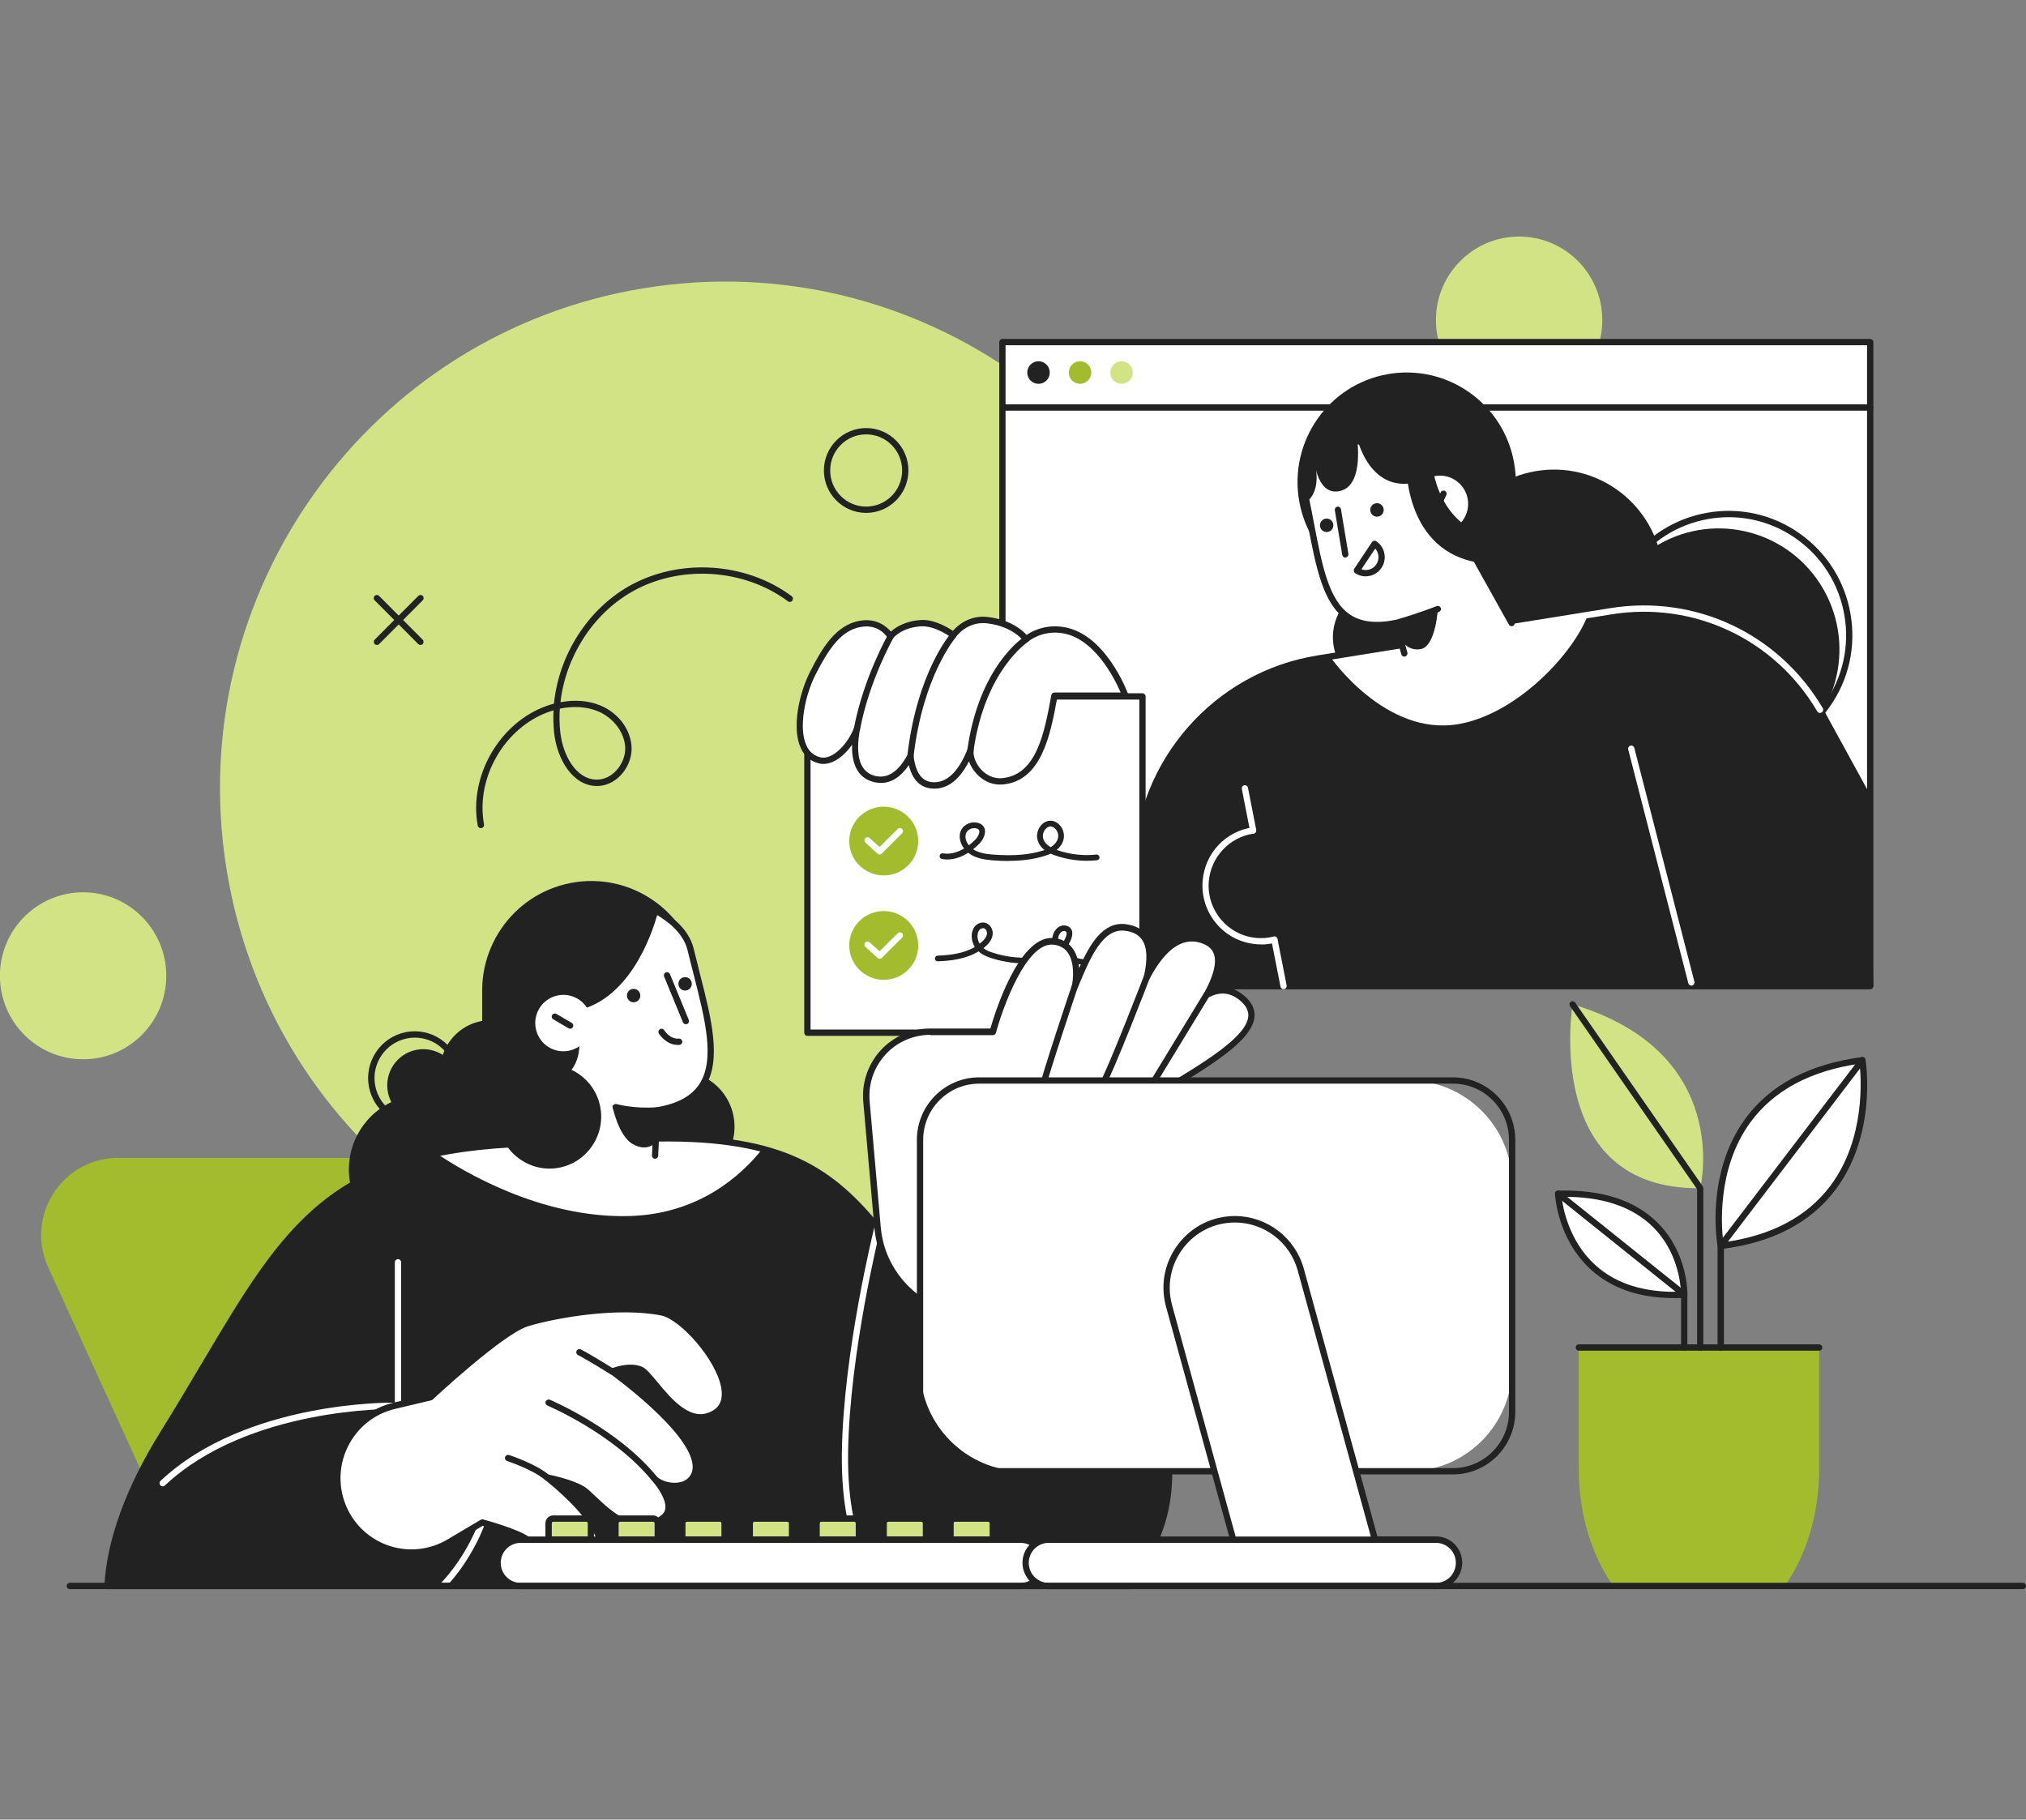 <svg width="334" height="300" viewBox="0 0 334 300" fill="none" xmlns="http://www.w3.org/2000/svg">
<rect x="0" y="0" width="334" height="300" fill="#808080" stroke="none"/>
<g clip-path="url(#clip0_2231_49866)">
<path d="M132.831 212.426C178.198 205.034 209.005 162.125 201.641 116.585C194.277 71.046 151.53 40.122 106.163 47.514C60.797 54.906 29.989 97.815 37.353 143.354C44.717 188.893 87.464 219.818 132.831 212.426Z" fill="#D2E385"/>
<path d="M85.356 190.903H19.495C10.242 190.903 4.089 200.514 7.956 208.96L31.886 261.355H125.693L96.907 198.332C94.844 193.805 90.323 190.903 85.368 190.903H85.356Z" fill="#A2BC2D"/>
<path d="M89.075 178.49C89.335 177.386 89.372 176.208 89.137 175.017C88.272 170.466 83.886 167.477 79.352 168.345C76.276 168.941 73.929 171.148 72.99 173.926C71.754 173.132 70.223 172.785 68.666 173.083C65.441 173.703 63.329 176.828 63.947 180.052C64.058 180.647 64.255 181.193 64.515 181.702C59.586 184.045 56.657 189.514 57.732 195.132C59.005 201.804 65.429 206.182 72.076 204.904C75.313 204.284 78.006 202.437 79.772 199.932C80.897 200.031 82.046 199.994 83.207 199.77C89.854 198.493 94.215 192.044 92.942 185.372C92.411 182.607 91.003 180.226 89.051 178.49H89.075Z" fill="#222222"/>
<path d="M120.925 184.033C119.974 179.073 115.205 175.811 110.251 176.766C105.309 177.721 102.06 182.508 103.011 187.481C103.962 192.441 108.731 195.703 113.685 194.748C118.627 193.793 121.876 189.006 120.925 184.033Z" fill="#222222"/>
<path d="M68.369 185.459C64.762 185.459 61.525 182.88 60.821 179.197C60.03 175.017 62.761 170.974 66.924 170.168C71.087 169.362 75.115 172.115 75.918 176.295C76.709 180.474 73.978 184.517 69.815 185.323C69.333 185.422 68.839 185.459 68.369 185.459ZM68.382 171.074C67.974 171.074 67.554 171.111 67.134 171.198C63.539 171.892 61.167 175.389 61.859 179.011C62.55 182.619 66.034 185 69.642 184.306C73.237 183.611 75.609 180.114 74.917 176.493C74.312 173.306 71.52 171.074 68.394 171.074H68.382Z" fill="#222222"/>
<path d="M186.6 261.479C189.54 255.911 192.765 251.161 192.715 242.567C192.616 225.106 183.721 214.863 176.333 196.583L144.669 202.375C136.095 191.895 127.225 187.121 106.581 187.729L87.506 188.51C49.812 189.663 45.871 205.773 26.821 236.429C20.916 245.928 18.087 254.423 17.716 261.467H186.6V261.479Z" fill="#222222"/>
<path d="M72.953 262C72.829 262 72.694 261.95 72.595 261.851C72.385 261.653 72.385 261.318 72.582 261.119C77.03 256.481 78.982 250.901 78.994 250.839C79.093 250.566 79.389 250.417 79.649 250.516C79.921 250.616 80.069 250.901 79.97 251.174C79.884 251.409 77.932 257.027 73.324 261.839C73.225 261.95 73.089 262 72.953 262Z" fill="white"/>
<path d="M106.581 187.741L87.506 188.522C81.563 188.708 76.461 189.254 72.001 190.184C76.041 192.925 89.136 200.924 103.813 200.49C115.179 200.155 122.147 193.867 125.693 189.415C120.615 188.064 114.463 187.518 106.593 187.753L106.581 187.741Z" fill="white"/>
<path d="M264.148 52.765C264.148 45.163 258.008 39 250.435 39C242.862 39 236.722 45.163 236.722 52.765C236.722 60.367 242.862 66.531 250.435 66.531C258.008 66.531 264.148 60.367 264.148 52.765Z" fill="#D2E385"/>
<path d="M27.414 160.88C27.414 153.278 21.274 147.114 13.701 147.114C6.127 147.114 -0.013 153.278 -0.013 160.88C-0.013 168.482 6.127 174.645 13.701 174.645C21.274 174.645 27.414 168.482 27.414 160.88Z" fill="#D2E385"/>
<path d="M186.6 262H17.716C17.581 262 17.432 261.938 17.346 261.839C17.247 261.74 17.198 261.591 17.21 261.454C17.593 253.952 20.768 245.209 26.389 236.168C28.897 232.138 31.096 228.417 33.233 224.821C46.934 201.73 54.495 189.006 87.506 188.001L106.581 187.22C128.09 186.588 136.701 191.858 144.904 201.817L176.272 196.075C176.519 196.025 176.754 196.162 176.84 196.397C179.101 202.003 181.486 206.789 183.771 211.403C188.824 221.572 193.185 230.364 193.259 242.567C193.296 250.256 190.801 254.857 188.157 259.731C187.799 260.388 187.441 261.045 187.082 261.727C186.996 261.901 186.81 262 186.625 262H186.6ZM18.26 260.958H186.292C186.6 260.375 186.909 259.805 187.218 259.234C189.8 254.485 192.234 249.996 192.197 242.567C192.135 230.6 187.823 221.919 182.82 211.862C180.571 207.335 178.249 202.647 176.013 197.166L144.769 202.883C144.583 202.92 144.398 202.846 144.274 202.697C136.219 192.838 127.831 187.617 106.594 188.25L87.519 189.031C55.076 190.023 48.059 201.829 34.098 225.342C31.961 228.938 29.75 232.659 27.242 236.701C21.855 245.37 18.754 253.741 18.248 260.946L18.26 260.958Z" fill="#222222"/>
<path d="M79.81 166.709C81.675 176.506 91.101 182.929 100.861 181.057C110.621 179.184 117.021 169.722 115.155 159.925C113.29 150.128 103.863 143.704 94.103 145.577C84.344 147.449 77.944 156.911 79.81 166.709Z" fill="#222222"/>
<path d="M308.55 56.399H165.499V162.566H308.55V56.399Z" fill="white"/>
<path d="M308.316 163.087H165.252C164.968 163.087 164.733 162.852 164.733 162.566V56.399C164.733 56.114 164.968 55.878 165.252 55.878H308.316C308.6 55.878 308.835 56.114 308.835 56.399V162.566C308.835 162.852 308.6 163.087 308.316 163.087ZM165.771 162.046H307.797V56.92H165.771V162.058V162.046Z" fill="#222222"/>
<path d="M308.316 67.709H165.252C164.968 67.709 164.733 67.473 164.733 67.188C164.733 66.903 164.968 66.667 165.252 66.667H308.316C308.6 66.667 308.835 66.903 308.835 67.188C308.835 67.473 308.6 67.709 308.316 67.709Z" fill="#222222"/>
<path d="M173.06 61.422C173.06 62.451 172.232 63.282 171.207 63.282C170.181 63.282 169.354 62.451 169.354 61.422C169.354 60.392 170.181 59.561 171.207 59.561C172.232 59.561 173.06 60.392 173.06 61.422Z" fill="#222222"/>
<path d="M186.748 61.422C186.748 62.451 185.921 63.282 184.895 63.282C183.87 63.282 183.042 62.451 183.042 61.422C183.042 60.392 183.87 59.561 184.895 59.561C185.921 59.561 186.748 60.392 186.748 61.422Z" fill="#D2E385"/>
<path d="M179.905 61.422C179.905 62.451 179.077 63.282 178.051 63.282C177.026 63.282 176.198 62.451 176.198 61.422C176.198 60.392 177.026 59.561 178.051 59.561C179.077 59.561 179.905 60.392 179.905 61.422Z" fill="#A2BC2D"/>
<path d="M273.909 92.375C275.614 102.197 269.066 111.56 259.281 113.271C249.497 114.983 240.169 108.41 238.464 98.588C236.759 88.766 243.307 79.403 253.092 77.692C262.877 75.981 272.204 82.553 273.909 92.375Z" fill="#222222"/>
<path d="M236.92 103.561C237.748 108.286 234.598 112.788 229.891 113.619C225.184 114.449 220.699 111.287 219.871 106.562C219.044 101.837 222.194 97.336 226.901 96.505C231.608 95.674 236.093 98.836 236.92 103.561Z" fill="#222222"/>
<path d="M293.219 124.442C302.761 118.965 306.074 106.76 300.618 97.182C295.162 87.603 283.003 84.278 273.461 89.755C263.918 95.232 260.606 107.436 266.062 117.015C271.518 126.594 283.677 129.919 293.219 124.442Z" fill="#222222"/>
<path d="M284.917 125.226C280.754 125.226 276.701 123.949 273.217 121.493C268.758 118.343 265.78 113.643 264.841 108.249C263.902 102.854 265.113 97.422 268.251 92.946C271.389 88.469 276.071 85.48 281.445 84.538C286.82 83.595 292.231 84.81 296.691 87.96C301.151 91.11 304.128 95.81 305.067 101.205C306.006 106.599 304.795 112.031 301.657 116.508C298.519 120.985 293.837 123.974 288.463 124.916C287.277 125.127 286.091 125.226 284.905 125.226H284.917ZM285.004 85.269C283.879 85.269 282.755 85.368 281.631 85.567C276.528 86.46 272.081 89.3 269.103 93.553C266.126 97.807 264.977 102.966 265.867 108.088C266.756 113.209 269.585 117.674 273.81 120.663C278.048 123.651 283.187 124.805 288.29 123.912C293.392 123.019 297.84 120.179 300.817 115.925C303.794 111.672 304.943 106.513 304.054 101.391C303.164 96.269 300.335 91.805 296.11 88.816C292.811 86.485 288.957 85.269 285.004 85.269Z" fill="#222222"/>
<path d="M265.557 100.783L217.252 108.559C200.487 111.262 187.972 125.487 187.367 142.514L186.848 162.554H308.316L307.735 131.03L300.569 117.947C293.688 105.372 279.678 98.501 265.557 100.771V100.783Z" fill="#222222"/>
<path d="M261.765 101.403L219.266 108.249C219.266 108.249 228.371 121.518 240.515 119.373C250.152 117.661 259.38 107.74 261.765 101.403Z" fill="white"/>
<path d="M308.316 163.087H186.848C186.712 163.087 186.576 163.025 186.477 162.926C186.379 162.827 186.329 162.69 186.329 162.554L186.86 142.514C187.466 125.276 200.215 110.791 217.178 108.063L249.756 102.817C250.028 102.767 250.3 102.966 250.349 103.251C250.399 103.536 250.201 103.797 249.917 103.846L217.339 109.092C200.87 111.746 188.479 125.821 187.886 142.551L187.379 162.058H307.785L307.216 131.191L300.113 118.219C299.94 117.909 299.767 117.612 299.594 117.302C299.446 117.054 299.532 116.731 299.779 116.595C300.026 116.446 300.347 116.533 300.483 116.781C300.669 117.091 300.842 117.401 301.015 117.723L308.18 130.807C308.217 130.881 308.242 130.968 308.242 131.042L308.823 162.566C308.823 162.703 308.773 162.839 308.674 162.939C308.575 163.038 308.44 163.1 308.304 163.1L308.316 163.087Z" fill="#222222"/>
<path d="M300.039 117.55C299.866 117.55 299.693 117.463 299.594 117.289C292.577 105.384 279.259 99.097 265.644 101.292L249.917 103.822C249.633 103.871 249.373 103.673 249.324 103.388C249.275 103.102 249.472 102.842 249.756 102.792L265.483 100.262C279.53 98.005 293.256 104.479 300.496 116.756C300.644 117.004 300.558 117.327 300.31 117.463C300.224 117.513 300.137 117.537 300.051 117.537L300.039 117.55Z" fill="white"/>
<path d="M278.838 162.492C278.603 162.492 278.393 162.331 278.332 162.108L268.423 123.564C268.349 123.292 268.522 123.006 268.794 122.932C269.066 122.858 269.35 123.031 269.424 123.304L279.332 161.847C279.406 162.12 279.234 162.405 278.962 162.48C278.912 162.48 278.875 162.492 278.838 162.492Z" fill="white"/>
<path d="M207.912 155.696C207.652 155.696 207.393 155.696 207.133 155.671C201.821 155.25 197.843 150.574 198.263 145.242C198.621 140.691 202.019 137.057 206.503 136.412C206.775 136.375 207.047 136.573 207.084 136.859C207.121 137.144 206.923 137.404 206.639 137.441C202.686 138.012 199.597 141.323 199.276 145.329C198.905 150.091 202.451 154.27 207.195 154.642C208.122 154.716 209.061 154.642 209.95 154.419C210.222 154.357 210.506 154.518 210.58 154.803C210.654 155.076 210.481 155.361 210.197 155.436C209.444 155.622 208.665 155.721 207.875 155.721L207.912 155.696Z" fill="white"/>
<path d="M211.605 163.087C211.358 163.087 211.148 162.914 211.099 162.666L209.591 155.014C209.542 154.729 209.715 154.456 209.999 154.406C210.283 154.344 210.555 154.53 210.604 154.816L212.112 162.467C212.161 162.752 211.988 163.025 211.704 163.075C211.667 163.075 211.642 163.075 211.605 163.075V163.087Z" fill="white"/>
<path d="M206.59 137.441C206.343 137.441 206.133 137.268 206.083 137.02L204.724 130.075C204.675 129.79 204.848 129.517 205.132 129.467C205.416 129.418 205.688 129.591 205.737 129.877L207.096 136.821C207.146 137.107 206.973 137.379 206.689 137.429C206.651 137.429 206.627 137.429 206.59 137.429V137.441Z" fill="white"/>
<path d="M249.62 76.365C251.325 86.187 244.777 95.55 234.992 97.261C225.208 98.973 215.88 92.4 214.175 82.578C212.47 72.756 219.018 63.393 228.803 61.682C238.587 59.971 247.915 66.543 249.62 76.365Z" fill="#222222"/>
<path d="M250.436 104.925L239.675 85.641L235.808 79.341C227 68.056 215.572 74.579 215.374 75.323C214.991 76.774 214.645 79.18 215.275 82.219C217.907 94.756 218.216 105.062 230.125 102.73L232.151 110.035L250.436 104.913V104.925Z" fill="white"/>
<path d="M231.509 108.261C231.287 108.261 231.077 108.112 231.015 107.877L229.755 103.325C226.481 103.884 223.923 103.512 221.947 102.172C218.117 99.568 216.968 93.603 215.634 86.683C215.362 85.269 215.078 83.806 214.769 82.318C214.114 79.193 214.46 76.712 214.868 75.187C215.053 74.48 217.549 73.153 220.353 72.57C223.837 71.851 230.533 71.739 236.204 79.007L240.108 85.356L249.658 102.47C249.793 102.718 249.707 103.04 249.46 103.177C249.213 103.313 248.892 103.226 248.756 102.978L239.218 85.889L235.364 79.602C232.114 75.447 228.136 73.302 223.577 73.277C223.565 73.277 223.54 73.277 223.528 73.277C219.365 73.277 216.264 75.113 215.856 75.522C215.485 76.948 215.189 79.23 215.794 82.094C216.115 83.595 216.387 85.058 216.659 86.484C217.944 93.169 219.056 98.948 222.527 101.304C224.356 102.544 226.802 102.842 230.026 102.209C230.298 102.16 230.558 102.321 230.619 102.581L232.016 107.592C232.09 107.864 231.929 108.15 231.657 108.236C231.608 108.249 231.558 108.261 231.521 108.261H231.509Z" fill="#222222"/>
<path d="M230.582 104.913C230.582 104.913 231.756 107.505 234.251 107.009C236.747 106.513 237.056 100.188 237.056 100.188L230.125 102.854L230.582 104.9V104.913Z" fill="#222222"/>
<path d="M241.961 82.268C242.405 84.798 240.713 87.204 238.193 87.65C235.672 88.097 233.275 86.398 232.831 83.868C232.386 81.338 234.079 78.932 236.599 78.486C239.119 78.039 241.516 79.738 241.961 82.268Z" fill="white"/>
<path d="M236.71 84.562C236.636 84.562 236.562 84.55 236.488 84.513C236.229 84.389 236.117 84.079 236.241 83.818L237.501 81.177C237.625 80.916 237.933 80.805 238.193 80.929C238.452 81.053 238.564 81.363 238.44 81.623L237.18 84.265C237.093 84.451 236.908 84.562 236.71 84.562Z" fill="#222222"/>
<path d="M217.647 86.906C217.808 87.501 218.425 87.849 219.006 87.675C219.599 87.514 219.945 86.894 219.772 86.311C219.611 85.716 218.994 85.368 218.413 85.542C217.82 85.703 217.474 86.323 217.647 86.906Z" fill="#222222"/>
<path d="M221.786 91.929C221.539 91.929 221.317 91.743 221.28 91.495L220.056 84.128C220.007 83.843 220.205 83.583 220.476 83.533C220.761 83.484 221.02 83.682 221.069 83.955L222.293 91.321C222.342 91.606 222.144 91.867 221.873 91.916C221.848 91.916 221.811 91.916 221.786 91.916V91.929Z" fill="#222222"/>
<path d="M230.125 103.251C229.902 103.251 229.692 103.102 229.63 102.867C229.556 102.594 229.717 102.309 229.989 102.222C233.732 101.168 236.821 99.94 236.845 99.928C237.105 99.828 237.414 99.952 237.512 100.213C237.624 100.486 237.488 100.783 237.228 100.882C237.204 100.895 234.066 102.147 230.26 103.202C230.211 103.214 230.162 103.226 230.125 103.226V103.251Z" fill="#222222"/>
<path d="M225.146 95.029C224.528 95.029 223.935 94.843 223.404 94.496C223.169 94.335 223.108 94.012 223.256 93.776L226.172 89.386C226.246 89.275 226.369 89.188 226.505 89.163C226.641 89.138 226.777 89.163 226.888 89.238C228.334 90.205 228.717 92.164 227.753 93.615C227.283 94.322 226.579 94.793 225.752 94.955C225.542 94.992 225.331 95.017 225.134 95.017L225.146 95.029ZM224.454 93.863C224.813 93.987 225.196 94.025 225.566 93.938C226.122 93.826 226.592 93.504 226.901 93.032C227.444 92.214 227.345 91.147 226.715 90.441L224.442 93.851L224.454 93.863Z" fill="#222222"/>
<path d="M228.099 83.905C228.197 84.513 227.777 85.083 227.172 85.17C226.567 85.269 225.998 84.848 225.912 84.24C225.813 83.632 226.233 83.062 226.838 82.975C227.444 82.876 228.012 83.297 228.099 83.905Z" fill="#222222"/>
<path d="M214.916 83.074C214.916 83.074 218.091 81.722 216.708 76.204C216.708 76.204 217.276 82.032 221.118 80.892C224.96 79.751 223.688 72.062 223.688 72.062C223.688 72.062 225.949 82.901 235.412 78.87C235.746 78.721 230.693 66.531 230.693 66.531L217.078 71.752C217.078 71.752 212.038 77.667 214.904 83.074H214.916Z" fill="#222222"/>
<path d="M244.777 88.246C244.777 88.246 237.402 86.609 236.055 76.353L231.892 77.432C231.892 77.432 231.892 92.102 245.383 92.933L244.765 88.246H244.777Z" fill="#222222"/>
<path d="M188.342 114.822H133.105V170.268H188.342V114.822Z" fill="white"/>
<path d="M151.379 138.668C151.379 141.795 148.829 144.335 145.69 144.335C142.55 144.335 140 141.795 140 138.668C140 135.54 142.55 133 145.69 133C148.829 133 151.379 135.54 151.379 138.668Z" fill="#A2BC2D"/>
<path d="M145.02 140.881C144.896 140.881 144.771 140.835 144.669 140.745L142.674 138.927C142.459 138.736 142.448 138.408 142.64 138.205C142.833 137.99 143.162 137.979 143.366 138.171L144.998 139.65L147.99 136.669C148.194 136.466 148.523 136.466 148.715 136.669C148.919 136.873 148.919 137.2 148.715 137.392L145.372 140.723C145.27 140.824 145.134 140.869 145.009 140.869L145.02 140.881Z" fill="white"/>
<path d="M151.379 155.874C151.379 159.001 148.829 161.542 145.69 161.542C142.55 161.542 140 159.001 140 155.874C140 152.747 142.55 150.206 145.69 150.206C148.829 150.206 151.379 152.747 151.379 155.874Z" fill="#A2BC2D"/>
<path d="M145.02 158.076C144.896 158.076 144.771 158.031 144.669 157.94L142.674 156.122C142.459 155.931 142.448 155.603 142.64 155.4C142.833 155.185 143.162 155.174 143.366 155.366L144.998 156.845L147.99 153.864C148.194 153.661 148.523 153.661 148.715 153.864C148.919 154.068 148.919 154.395 148.715 154.598L145.372 157.929C145.27 158.031 145.134 158.076 145.009 158.076H145.02Z" fill="white"/>
<path d="M166.317 141.953C165.353 141.953 164.435 141.908 163.608 141.84C162.293 141.739 160.752 141.502 159.619 140.598C158.44 141.344 156.933 141.919 155.289 141.626C155.028 141.581 154.858 141.332 154.904 141.073C154.949 140.813 155.198 140.644 155.459 140.689C156.547 140.881 157.749 140.598 158.939 139.898C158.848 139.785 158.769 139.661 158.689 139.537C158.27 138.837 158.123 138.047 158.27 137.369C158.406 136.76 158.791 136.24 159.347 135.924C159.936 135.585 160.65 135.495 161.285 135.687C161.602 135.777 161.84 135.924 162.021 136.116C162.781 136.929 162.271 138.284 161.421 139.131C161.149 139.402 160.82 139.706 160.423 140.011C161.33 140.621 162.543 140.802 163.665 140.892C167.156 141.152 169.74 140.937 172.052 140.192C172.097 140.181 172.142 140.158 172.199 140.147C171.508 139.605 171.1 138.939 170.986 138.171C170.884 137.46 171.111 136.692 171.587 136.116C171.995 135.619 172.528 135.337 173.083 135.315C173.638 135.281 174.194 135.518 174.636 135.969C175.157 136.5 175.44 137.245 175.395 137.968C175.338 138.803 174.919 139.537 174.194 140.124C176.291 140.869 178.557 141.129 180.733 140.892C180.983 140.858 181.232 141.05 181.255 141.31C181.289 141.569 181.096 141.806 180.835 141.829C178.501 142.089 176.075 141.795 173.831 140.994C173.604 140.915 173.4 140.824 173.208 140.734C172.947 140.858 172.652 140.982 172.346 141.073C170.284 141.739 168.198 141.931 166.306 141.931L166.317 141.953ZM173.185 136.263C173.185 136.263 173.162 136.263 173.14 136.263C172.856 136.274 172.562 136.444 172.324 136.726C172.018 137.098 171.87 137.595 171.938 138.035C172.04 138.781 172.584 139.3 173.208 139.673C173.82 139.3 174.398 138.724 174.454 137.9C174.488 137.448 174.307 136.974 173.967 136.635C173.729 136.387 173.446 136.263 173.174 136.263H173.185ZM160.616 136.534C160.344 136.534 160.072 136.602 159.834 136.748C159.607 136.884 159.301 137.132 159.199 137.584C159.097 138.024 159.199 138.566 159.505 139.052C159.573 139.165 159.641 139.266 159.721 139.368C160.072 139.108 160.412 138.803 160.752 138.465C161.217 138.013 161.681 137.132 161.33 136.76C161.262 136.692 161.16 136.635 161.013 136.59C160.888 136.556 160.741 136.534 160.605 136.534H160.616Z" fill="#222222"/>
<path d="M179.248 159.103C178.104 159.103 176.97 158.81 176.041 158.347C175.429 158.042 174.919 157.681 174.522 157.285C173.253 158.11 171.677 158.629 169.955 158.776C167.915 158.945 165.614 158.663 163.483 157.985C162.769 157.76 161.964 157.443 161.318 156.856C159.21 158.143 156.694 158.414 154.62 158.493C154.337 158.505 154.133 158.301 154.133 158.042C154.133 157.782 154.325 157.556 154.586 157.556C156.502 157.489 158.802 157.24 160.706 156.134C160.389 155.614 160.208 155.005 160.185 154.395C160.174 153.763 160.355 153.187 160.684 152.769C161.114 152.239 161.817 151.979 162.429 152.148C163.188 152.34 163.71 153.142 163.653 154C163.608 154.632 163.279 155.253 162.701 155.818C162.52 155.998 162.316 156.168 162.123 156.326C162.61 156.71 163.222 156.935 163.778 157.105C165.784 157.748 167.96 158.008 169.887 157.85C171.417 157.726 172.822 157.274 173.944 156.563C173.887 156.461 173.831 156.36 173.774 156.247C173.241 155.129 173.434 153.819 174.239 153.063C174.59 152.724 175.021 152.555 175.429 152.577C176.29 152.622 176.596 153.108 176.698 153.402C177.084 154.463 176.007 156.089 175.542 156.529C175.463 156.597 175.384 156.664 175.304 156.732C175.622 157.026 176.007 157.285 176.472 157.522C178.104 158.347 180.484 158.572 182.116 157.229C182.32 157.06 182.614 157.093 182.784 157.297C182.954 157.5 182.92 157.793 182.716 157.963C181.708 158.798 180.461 159.137 179.237 159.137L179.248 159.103ZM175.361 153.492C175.225 153.492 175.055 153.571 174.896 153.718C174.329 154.26 174.341 155.174 174.635 155.818C174.658 155.863 174.681 155.919 174.715 155.964C174.771 155.908 174.839 155.863 174.896 155.806C175.35 155.389 175.984 154.158 175.814 153.695C175.792 153.65 175.746 153.514 175.384 153.503C175.384 153.503 175.372 153.503 175.361 153.503V153.492ZM162.066 153.029C161.851 153.029 161.602 153.153 161.443 153.345C161.25 153.593 161.148 153.943 161.148 154.361C161.148 154.79 161.284 155.219 161.5 155.581C161.692 155.434 161.874 155.276 162.055 155.106C162.338 154.835 162.678 154.406 162.712 153.91C162.735 153.56 162.531 153.131 162.202 153.04C162.157 153.029 162.112 153.029 162.066 153.029Z" fill="#222222"/>
<path d="M188.342 170.789H133.106C132.822 170.789 132.587 170.553 132.587 170.268V114.822C132.587 114.536 132.822 114.301 133.106 114.301H188.342C188.626 114.301 188.861 114.536 188.861 114.822V170.268C188.861 170.553 188.626 170.789 188.342 170.789ZM133.625 169.747H187.823V115.342H133.625V169.747Z" fill="#222222"/>
<path d="M174.679 103.822C171.244 103.524 169.156 105.397 169.156 105.397C169.156 105.397 167.439 102.805 162.806 102.247C159.199 101.813 157.185 104.714 157.185 104.714C157.185 104.714 154.418 102.594 151.86 102.743C148.315 102.953 146.832 104.938 146.832 104.938C146.832 104.938 145.3 102.209 141.779 102.867C138.221 103.536 136.084 106.922 134.033 110.952C131.735 115.479 130.191 124.135 135.132 125.35C137.603 125.958 140.371 122.746 141.285 120.179C140.605 123.912 140.852 127.706 144.324 128.451C146.857 128.996 148.722 127.223 150.094 124.693C150.415 127.384 151.477 129.467 153.973 129.492C156.79 129.517 158.705 126.876 159.989 123.676C159.73 125.834 162.016 129.133 165.326 128.798C171.343 128.19 172.69 120.911 173.826 114.685H185.513C185.513 114.685 181.807 104.429 174.666 103.797L174.679 103.822Z" fill="white"/>
<path d="M154.009 130.025C154.009 130.025 153.972 130.025 153.96 130.025C152.44 130.013 150.587 129.294 149.821 126.144C148.228 128.475 146.35 129.43 144.212 128.971C142.347 128.575 140.345 127.136 140.469 122.796C139.085 124.743 137.01 126.355 134.996 125.859C133.625 125.524 132.624 124.668 132.006 123.316C130.511 120.042 131.697 114.387 133.563 110.717C135.515 106.885 137.739 103.09 141.68 102.358C144.484 101.837 146.164 103.301 146.869 104.132C147.585 103.474 149.166 102.383 151.823 102.222C153.96 102.085 156.184 103.4 157.086 104.008C157.827 103.164 159.804 101.354 162.867 101.726C166.574 102.172 168.513 103.871 169.242 104.677C170.058 104.119 171.997 103.053 174.728 103.301C182.103 103.946 185.859 114.09 186.007 114.524C186.069 114.685 186.044 114.859 185.945 114.995C185.847 115.132 185.686 115.218 185.525 115.218H174.258C173.134 121.332 171.651 128.699 165.388 129.331C163.806 129.492 162.287 128.909 161.113 127.706C160.483 127.062 160.014 126.293 159.742 125.524C158.21 128.513 156.295 130.025 154.034 130.025H154.009ZM150.093 124.184C150.093 124.184 150.155 124.184 150.192 124.184C150.414 124.222 150.587 124.408 150.612 124.631C150.958 127.533 152.07 128.959 153.985 128.971C153.985 128.971 154.009 128.971 154.022 128.971C156.208 128.971 158.062 127.124 159.519 123.49C159.618 123.254 159.878 123.118 160.125 123.18C160.372 123.242 160.545 123.49 160.508 123.738C160.397 124.73 160.928 126.032 161.842 126.975C162.398 127.545 163.572 128.463 165.277 128.289C170.91 127.719 172.195 120.749 173.319 114.598C173.369 114.35 173.579 114.177 173.826 114.177H184.747C183.771 111.907 180.287 104.826 174.629 104.33C171.478 104.057 169.514 105.769 169.489 105.781C169.378 105.88 169.23 105.93 169.082 105.905C168.933 105.88 168.798 105.806 168.711 105.682C168.699 105.657 167.043 103.288 162.732 102.767C159.482 102.383 157.666 104.913 157.592 105.012C157.506 105.124 157.382 105.211 157.246 105.223C157.11 105.248 156.962 105.211 156.851 105.124C156.826 105.099 154.195 103.127 151.86 103.264C148.623 103.45 147.264 105.173 147.215 105.248C147.103 105.384 146.93 105.459 146.77 105.446C146.597 105.446 146.436 105.335 146.35 105.186C146.3 105.086 144.941 102.792 141.853 103.375C138.715 103.958 136.701 106.798 134.465 111.188C132.686 114.685 131.623 120.018 132.933 122.882C133.415 123.949 134.168 124.581 135.231 124.854C137.38 125.387 139.938 122.337 140.778 120.005C140.864 119.745 141.136 119.608 141.396 119.683C141.655 119.757 141.816 120.018 141.766 120.278C140.938 124.817 141.828 127.396 144.398 127.954C146.362 128.376 148.116 127.198 149.611 124.457C149.698 124.284 149.883 124.184 150.068 124.184H150.093Z" fill="#222222"/>
<path d="M141.272 120.712C141.272 120.712 141.211 120.712 141.173 120.712C140.889 120.663 140.704 120.39 140.766 120.104C142.335 111.796 146.325 104.764 146.375 104.69C146.511 104.442 146.832 104.355 147.079 104.504C147.326 104.652 147.412 104.962 147.264 105.211C147.227 105.285 143.311 112.168 141.779 120.29C141.729 120.539 141.519 120.712 141.272 120.712Z" fill="#222222"/>
<path d="M150.093 125.226C150.093 125.226 150.056 125.226 150.031 125.226C149.747 125.189 149.55 124.941 149.574 124.656C151.156 110.94 156.567 104.652 156.789 104.392C156.975 104.181 157.308 104.156 157.518 104.342C157.728 104.528 157.753 104.863 157.568 105.074C157.518 105.136 152.144 111.411 150.6 124.767C150.575 125.028 150.34 125.226 150.081 125.226H150.093Z" fill="#222222"/>
<path d="M159.989 124.209C159.989 124.209 159.94 124.209 159.915 124.209C159.631 124.172 159.433 123.912 159.47 123.626C161.41 109.898 168.563 105.173 168.872 104.975C169.119 104.826 169.428 104.888 169.589 105.136C169.737 105.372 169.675 105.694 169.428 105.855C169.354 105.905 162.361 110.555 160.496 123.775C160.459 124.036 160.236 124.222 159.989 124.222V124.209Z" fill="#222222"/>
<path d="M129.869 240.918C129.708 240.918 129.548 240.843 129.449 240.695C129.288 240.459 129.338 240.137 129.572 239.975C133.341 237.334 135.589 233.006 135.589 228.405C135.589 222.663 132.179 217.541 126.892 215.359C126.632 215.247 126.496 214.95 126.607 214.677C126.719 214.416 127.015 214.28 127.287 214.391C132.958 216.748 136.627 222.241 136.627 228.405C136.627 233.353 134.218 237.991 130.178 240.831C130.091 240.893 129.98 240.93 129.881 240.93L129.869 240.918Z" fill="#222222"/>
<path d="M127.089 215.384C126.805 215.384 126.57 215.148 126.57 214.863V208.116C126.57 207.831 126.805 207.596 127.089 207.596C127.373 207.596 127.608 207.831 127.608 208.116V214.863C127.608 215.148 127.373 215.384 127.089 215.384Z" fill="#222222"/>
<path d="M132.241 255.651C131.994 255.651 131.771 255.465 131.734 255.216L129.362 240.471C129.313 240.186 129.51 239.926 129.794 239.876C130.079 239.826 130.338 240.025 130.387 240.31L132.76 255.055C132.809 255.34 132.611 255.601 132.327 255.651C132.302 255.651 132.278 255.651 132.241 255.651Z" fill="#222222"/>
<path d="M26.822 245.047C26.686 245.047 26.55 244.998 26.439 244.886C26.241 244.675 26.253 244.353 26.463 244.155C40.56 230.885 64.774 231.245 65.021 231.257C65.305 231.257 65.54 231.505 65.528 231.79C65.528 232.076 65.281 232.286 64.997 232.299C64.762 232.299 40.955 231.952 27.168 244.923C27.069 245.023 26.945 245.06 26.809 245.06L26.822 245.047Z" fill="white"/>
<path d="M65.614 236.962C65.329 236.962 65.095 236.726 65.095 236.441V208.116C65.095 207.831 65.329 207.596 65.614 207.596C65.898 207.596 66.132 207.831 66.132 208.116V236.441C66.132 236.726 65.898 236.962 65.614 236.962Z" fill="white"/>
<path d="M90.175 189.948L90.916 178.229C98.255 175.117 93.449 166.299 93.449 166.299C103.394 165.543 107.421 152.683 108.002 150.054C108.879 150.587 112.944 152.707 113.858 156.539C116.786 168.854 121.617 180.821 108.348 183.053L108.014 190.519L90.187 189.948H90.175Z" fill="white"/>
<path d="M108.002 191.052C107.693 191.04 107.471 190.792 107.483 190.507L107.817 183.041C107.817 182.793 108.014 182.595 108.249 182.557C111.696 181.974 114.006 180.722 115.316 178.701C117.935 174.658 116.205 167.936 114.389 160.818C114.043 159.454 113.685 158.065 113.352 156.676C112.623 153.638 109.707 151.691 108.336 150.872C107.508 153.836 103.69 165.468 94.239 166.758C94.894 168.209 96.167 171.657 95.117 174.695C94.523 176.419 93.276 177.721 91.41 178.589L90.965 185.769C90.953 186.055 90.718 186.278 90.409 186.253C90.125 186.241 89.903 185.993 89.928 185.707L90.397 178.204C90.409 178.006 90.533 177.832 90.718 177.758C92.46 177.014 93.609 175.873 94.141 174.348C95.339 170.913 93.029 166.597 93.004 166.56C92.917 166.411 92.917 166.212 93.004 166.064C93.09 165.915 93.239 165.803 93.424 165.791C102.233 165.121 106.581 154.134 107.508 149.954C107.545 149.793 107.656 149.657 107.804 149.595C107.953 149.533 108.138 149.545 108.274 149.632L108.496 149.756C109.719 150.475 113.463 152.658 114.365 156.428C114.698 157.817 115.044 159.193 115.39 160.557C117.268 167.899 119.047 174.844 116.181 179.259C114.76 181.441 112.363 182.83 108.83 183.5L108.509 190.544C108.496 190.817 108.262 191.04 107.99 191.04L108.002 191.052Z" fill="#222222"/>
<path d="M90.175 189.8C89.853 189.775 89.643 189.527 89.656 189.242L90.422 177.708C90.447 177.423 90.681 177.212 90.978 177.225C91.262 177.25 91.484 177.498 91.46 177.783L90.694 189.316C90.681 189.589 90.447 189.8 90.175 189.8Z" fill="#222222"/>
<path d="M106.569 183.661C103.616 183.661 101.479 183.066 101.368 183.041C101.096 182.967 100.935 182.681 101.009 182.396C101.083 182.123 101.368 181.962 101.652 182.036C101.676 182.036 104.629 182.855 108.298 182.545C108.595 182.52 108.83 182.731 108.854 183.016C108.879 183.301 108.669 183.549 108.385 183.574C107.755 183.624 107.149 183.649 106.569 183.649V183.661Z" fill="#222222"/>
<path d="M108.026 188.423C108.026 188.423 106.667 189.998 104.283 188.609C101.899 187.22 100.947 182.309 100.947 182.309L108.335 183.053L108.026 188.411V188.423Z" fill="#222222"/>
<path d="M111.72 172.277C109.793 172.277 108.668 170.478 108.619 170.404C108.471 170.156 108.545 169.834 108.792 169.685C109.039 169.536 109.348 169.61 109.509 169.858C109.509 169.871 110.435 171.371 111.918 171.235C112.202 171.21 112.449 171.421 112.486 171.706C112.511 171.991 112.301 172.239 112.016 172.277C111.918 172.277 111.819 172.289 111.732 172.289L111.72 172.277Z" fill="#222222"/>
<path d="M88.654 170.59C89.705 172.934 92.447 173.976 94.782 172.909C97.117 171.855 98.155 169.102 97.093 166.758C96.042 164.414 93.3 163.373 90.965 164.439C88.63 165.493 87.592 168.246 88.654 170.59Z" fill="white"/>
<path d="M93.992 169.61C93.905 169.61 93.819 169.586 93.733 169.536L91.212 168.06C90.965 167.911 90.879 167.601 91.027 167.353C91.175 167.105 91.484 167.019 91.731 167.167L94.251 168.643C94.498 168.792 94.585 169.102 94.437 169.35C94.338 169.511 94.165 169.61 93.992 169.61Z" fill="#222222"/>
<path d="M113.067 168.866C112.869 168.866 112.672 168.742 112.585 168.544L109.484 161.004C109.373 160.743 109.496 160.433 109.768 160.322C110.028 160.21 110.337 160.334 110.448 160.607L113.549 168.147C113.66 168.407 113.536 168.718 113.265 168.829C113.203 168.854 113.129 168.866 113.067 168.866Z" fill="#222222"/>
<path d="M103.431 164.551C103.653 165.121 104.296 165.394 104.864 165.171C105.432 164.948 105.704 164.303 105.482 163.732C105.259 163.162 104.617 162.889 104.049 163.112C103.48 163.335 103.209 163.98 103.431 164.551Z" fill="#222222"/>
<path d="M111.918 162.616C112.141 163.187 112.783 163.459 113.351 163.236C113.92 163.013 114.191 162.368 113.969 161.798C113.747 161.227 113.104 160.954 112.536 161.177C111.968 161.401 111.696 162.046 111.918 162.616Z" fill="#222222"/>
<path d="M79.488 163.311V181.379H85.653V162.207L79.488 163.311Z" fill="#222222"/>
<path d="M260.27 222.167V242.17C260.27 249.549 262.357 256.258 265.755 261.206H294.417C297.814 256.258 299.902 249.549 299.902 242.17V222.167H260.282H260.27Z" fill="#A2BC2D"/>
<path d="M82.219 185.72C83.108 190.358 87.568 193.396 92.189 192.516C96.809 191.623 99.836 187.146 98.959 182.508C98.082 177.87 93.609 174.831 88.989 175.712C84.368 176.592 81.341 181.082 82.219 185.72Z" fill="#222222"/>
<path d="M109.077 216.363C101.516 214.875 91.175 216.859 86.901 218.149C82.638 219.439 70.963 230.352 70.963 230.352L65.009 231.766C57.485 233.551 53.494 241.823 56.756 248.855C59.795 255.427 67.826 257.92 74.04 254.237L79.5 251C79.5 251 85.393 252.6 86.95 253.84C89.198 255.638 94.091 260.475 97.76 257.734C103.245 253.617 90.187 243.584 90.187 243.584C90.187 243.584 94.004 244.291 96.055 245.531C98.106 246.771 103.628 254.646 109.348 250.219C111.992 248.173 107.779 243.646 107.779 243.646C108.83 244.985 112.252 245.68 113.845 244.031C118.787 238.896 100.947 226.135 100.947 226.135C100.947 226.135 103.53 225.007 105.568 225.788C107.619 226.582 112.326 236.354 117.848 232.969C123.371 229.583 113.66 217.269 109.077 216.363Z" fill="white"/>
<path d="M95.264 259.098C92.386 259.098 89.408 256.605 87.444 254.944C87.135 254.683 86.863 254.448 86.616 254.262C85.455 253.332 81.316 252.067 79.562 251.571L74.299 254.696C71.21 256.531 67.479 256.965 64.057 255.899C60.635 254.832 57.806 252.352 56.286 249.078C54.668 245.581 54.705 241.587 56.373 238.115C58.053 234.643 61.154 232.15 64.885 231.257L70.704 229.868C71.939 228.727 82.576 218.906 86.752 217.641C90.211 216.599 100.997 214.23 109.175 215.842C112.721 216.537 118.972 223.382 119.899 228.591C120.294 230.786 119.676 232.448 118.12 233.403C113.82 236.044 110.065 231.518 107.582 228.529C106.692 227.462 105.852 226.445 105.382 226.272C104.258 225.838 102.924 226.061 102.059 226.297C104.987 228.492 114.722 236.156 115.204 241.426C115.315 242.592 114.982 243.584 114.216 244.378C113.462 245.159 112.289 245.556 110.942 245.494C110.509 245.469 110.077 245.407 109.669 245.295C110.287 246.3 110.831 247.54 110.732 248.681C110.67 249.475 110.312 250.132 109.669 250.628C104.789 254.386 99.996 249.834 97.426 247.391C96.759 246.759 96.178 246.201 95.795 245.965C94.832 245.382 93.411 244.911 92.237 244.589C94.894 246.895 99.65 251.546 99.625 255.154C99.625 256.37 99.094 257.374 98.069 258.143C97.179 258.813 96.24 259.086 95.277 259.086L95.264 259.098ZM79.488 250.492C79.488 250.492 79.574 250.492 79.624 250.504C79.871 250.566 85.64 252.141 87.259 253.443C87.506 253.642 87.79 253.89 88.111 254.15C90.508 256.159 94.511 259.52 97.439 257.325C98.204 256.754 98.575 256.047 98.575 255.167C98.6 250.777 89.952 244.068 89.865 244.006C89.68 243.857 89.606 243.596 89.705 243.386C89.804 243.162 90.038 243.038 90.273 243.088C90.434 243.113 94.214 243.832 96.314 245.097C96.796 245.382 97.377 245.94 98.13 246.66C100.811 249.202 104.864 253.046 109.027 249.822C109.435 249.512 109.657 249.115 109.694 248.619C109.818 247.131 108.335 245.085 107.569 244.204C107.495 244.13 107.433 244.055 107.371 243.981C107.199 243.758 107.236 243.448 107.446 243.262C107.656 243.076 107.977 243.1 108.162 243.299C108.175 243.311 108.236 243.386 108.335 243.485C108.879 244.018 109.929 244.415 110.991 244.465C111.609 244.489 112.733 244.427 113.475 243.658C114.03 243.088 114.253 242.381 114.179 241.525C113.66 235.92 100.787 226.644 100.651 226.545C100.502 226.433 100.416 226.259 100.441 226.073C100.465 225.887 100.577 225.726 100.75 225.652C100.861 225.602 103.542 224.449 105.765 225.305C106.482 225.577 107.285 226.545 108.385 227.872C110.781 230.749 114.055 234.705 117.589 232.522C118.762 231.803 119.207 230.538 118.898 228.789C118.058 224.102 112.103 217.492 108.99 216.884C101.911 215.483 91.793 217.231 87.061 218.657C82.959 219.898 71.445 230.637 71.322 230.749C71.26 230.811 71.173 230.848 71.087 230.873L65.132 232.287C61.697 233.105 58.844 235.399 57.312 238.586C55.767 241.774 55.743 245.444 57.225 248.656C58.609 251.657 61.216 253.939 64.354 254.919C67.504 255.899 70.926 255.502 73.768 253.815L79.228 250.578C79.315 250.529 79.401 250.504 79.488 250.504V250.492Z" fill="#222222"/>
<path d="M79.265 136.536C79.018 136.536 78.808 136.363 78.759 136.114C77.251 127.967 82.366 119.112 90.149 116.372C90.545 116.235 90.928 116.111 91.323 116.012C92.101 108.137 96.746 100.622 103.603 96.691C111.831 91.966 122.901 92.623 130.511 98.291C130.746 98.464 130.783 98.787 130.622 99.022C130.449 99.258 130.128 99.308 129.893 99.134C122.604 93.702 112.004 93.07 104.122 97.596C97.661 101.304 93.238 108.36 92.398 115.776C94.745 115.33 97.006 115.504 98.946 116.297C101.972 117.537 104.06 120.365 104.122 123.316C104.159 124.941 103.467 126.64 102.281 127.868C101.194 128.984 99.823 129.591 98.427 129.591C94.399 129.591 91.817 125.164 91.348 120.786C91.224 119.571 91.187 118.343 91.249 117.116C91.002 117.19 90.755 117.265 90.508 117.351C83.181 119.931 78.376 128.264 79.796 135.916C79.846 136.201 79.66 136.474 79.376 136.524C79.339 136.524 79.314 136.524 79.277 136.524L79.265 136.536ZM92.287 116.843C92.2 118.12 92.225 119.398 92.361 120.662C92.781 124.569 94.992 128.537 98.402 128.537C99.526 128.537 100.626 128.041 101.515 127.124C102.516 126.094 103.097 124.668 103.072 123.329C103.01 120.824 101.145 118.319 98.538 117.252C96.709 116.508 94.535 116.372 92.287 116.843Z" fill="#222222"/>
<path d="M100.936 226.656C100.849 226.656 100.75 226.632 100.664 226.582C100.627 226.557 96.661 224.102 95.29 223.407C95.03 223.283 94.931 222.961 95.055 222.713C95.178 222.452 95.487 222.353 95.747 222.477C97.167 223.184 101.034 225.59 101.207 225.701C101.454 225.85 101.529 226.173 101.38 226.421C101.281 226.582 101.108 226.669 100.936 226.669V226.656Z" fill="#222222"/>
<path d="M107.767 244.167C107.619 244.167 107.471 244.105 107.372 243.981C101.084 236.329 90.348 231.778 90.249 231.741C89.99 231.629 89.854 231.332 89.965 231.059C90.076 230.798 90.373 230.662 90.644 230.774C90.755 230.823 101.726 235.461 108.175 243.311C108.36 243.534 108.323 243.857 108.101 244.043C108.002 244.117 107.891 244.167 107.767 244.167Z" fill="#222222"/>
<path d="M90.175 244.105C90.064 244.105 89.94 244.068 89.841 243.981C87.803 242.27 83.652 240.893 83.602 240.881C83.331 240.794 83.182 240.496 83.269 240.223C83.355 239.95 83.652 239.802 83.924 239.889C84.097 239.951 88.309 241.327 90.508 243.175C90.731 243.361 90.755 243.683 90.57 243.907C90.471 244.031 90.323 244.093 90.175 244.093V244.105Z" fill="#222222"/>
<path d="M145.682 262C145.583 262 145.484 261.975 145.398 261.913C145.114 261.727 138.554 257.114 138.788 239.504C139.011 222.924 144.113 202.461 144.163 202.251C144.237 201.978 144.521 201.804 144.793 201.879C145.064 201.953 145.237 202.226 145.163 202.511C145.114 202.709 140.036 223.06 139.814 239.516C139.579 256.469 145.892 261.008 145.966 261.045C146.201 261.206 146.263 261.529 146.102 261.764C146.003 261.913 145.843 261.988 145.67 261.988L145.682 262Z" fill="white"/>
<path d="M204.811 164.588C202.834 162.901 200.82 162.988 198.942 164.005C201.043 160.198 201.883 156.577 198.757 155.188C194.556 153.315 191.32 156.862 189.096 161.016C189.985 156.961 189.677 153.439 185.513 152.906C181.337 152.373 179.188 157.866 177.223 162.517C177.841 158.958 177.038 155.51 173.665 155.175C167.834 154.605 163.671 170.094 163.671 170.094H153.355C147.079 170.094 142.186 175.563 142.866 181.826L144.682 202.387C145.46 211.167 153.071 217.715 161.842 217.145C172.084 216.475 179.114 206.517 176.346 196.596L173.591 186.675C173.591 186.675 180.398 186.637 190.097 180.821C200.499 174.583 210.111 169.102 204.823 164.6L204.811 164.588Z" fill="white"/>
<path d="M160.78 217.69C152.267 217.69 144.917 211.056 144.151 202.424L142.334 181.863C142.001 178.738 143.002 175.6 145.102 173.256C147.202 170.913 150.204 169.573 153.342 169.573H163.275C163.967 167.143 167.822 154.642 173.356 154.642C173.48 154.642 173.591 154.642 173.715 154.654C175.012 154.778 176.05 155.337 176.778 156.291C177.421 157.135 177.791 158.263 177.903 159.603C179.682 155.609 181.868 151.901 185.587 152.373C187.181 152.571 188.367 153.216 189.108 154.27C189.825 155.287 190.121 156.688 189.998 158.511C193.358 153.625 196.669 153.675 198.967 154.704C200.054 155.188 200.771 155.944 201.117 156.961C201.611 158.437 201.252 160.458 200.054 162.976C201.858 162.442 203.563 162.852 205.144 164.191C206.355 165.22 206.923 166.386 206.812 167.626C206.491 171.582 199.51 175.761 191.431 180.61L190.344 181.255C182.264 186.104 176.21 186.985 174.246 187.146L176.828 196.447C178.187 201.321 177.285 206.492 174.369 210.634C171.454 214.763 166.895 217.331 161.854 217.665C161.496 217.69 161.125 217.703 160.767 217.703L160.78 217.69ZM153.355 170.615C150.513 170.615 147.783 171.83 145.893 173.963C143.99 176.084 143.076 178.936 143.385 181.776L145.201 202.35C145.942 210.783 153.404 217.182 161.805 216.636C166.524 216.326 170.811 213.92 173.542 210.051C176.272 206.182 177.124 201.321 175.84 196.744L173.084 186.823C173.035 186.662 173.084 186.501 173.171 186.377C173.27 186.253 173.418 186.166 173.579 186.166C173.64 186.166 180.374 186.042 189.812 180.387L190.899 179.742C198.411 175.241 205.502 170.999 205.786 167.564C205.861 166.659 205.428 165.816 204.477 164.997C202.846 163.608 201.117 163.435 199.189 164.476C198.992 164.588 198.744 164.551 198.572 164.389C198.411 164.228 198.374 163.98 198.485 163.769C200.054 160.917 200.61 158.747 200.128 157.321C199.881 156.589 199.362 156.056 198.547 155.684C195.335 154.245 192.308 156.13 189.553 161.289C189.429 161.525 189.158 161.624 188.91 161.525C188.663 161.438 188.527 161.178 188.589 160.93C189.219 158.09 189.108 156.118 188.256 154.915C187.687 154.096 186.761 153.613 185.451 153.452C181.819 152.993 179.743 157.904 177.915 162.256L177.705 162.765C177.606 163.013 177.334 163.137 177.087 163.063C176.84 162.988 176.68 162.74 176.729 162.48C177.124 160.148 176.853 158.152 175.975 156.986C175.432 156.267 174.641 155.845 173.64 155.746C169.193 155.312 165.326 166.088 164.189 170.28C164.128 170.503 163.918 170.665 163.695 170.665H153.379L153.355 170.615Z" fill="#222222"/>
<path d="M188.972 180.858C188.886 180.858 188.787 180.834 188.7 180.784C188.453 180.635 188.379 180.313 188.527 180.065L198.485 163.72C198.633 163.472 198.954 163.397 199.201 163.546C199.448 163.695 199.523 164.017 199.374 164.265L189.417 180.61C189.318 180.772 189.145 180.858 188.972 180.858Z" fill="#222222"/>
<path d="M181.337 180.263C181.25 180.263 181.176 180.238 181.09 180.201C180.843 180.065 180.744 179.755 180.88 179.494C182.955 175.551 188.552 160.967 188.613 160.818C188.712 160.545 189.021 160.421 189.281 160.52C189.552 160.619 189.676 160.93 189.577 161.19C189.342 161.798 183.906 175.985 181.794 179.978C181.695 180.152 181.522 180.251 181.337 180.251V180.263Z" fill="#222222"/>
<path d="M171.578 180.858C171.578 180.858 171.503 180.858 171.466 180.858C171.182 180.796 171.009 180.524 171.071 180.238C171.775 177.064 176.532 162.963 176.729 162.368C176.816 162.095 177.112 161.946 177.384 162.046C177.656 162.132 177.804 162.43 177.705 162.703C177.656 162.852 172.764 177.349 172.084 180.462C172.035 180.71 171.812 180.871 171.578 180.871V180.858Z" fill="#222222"/>
<path d="M91.805 250.368H96.043C96.796 250.368 97.401 250.975 97.401 251.732V253.852H90.434V251.732C90.434 250.975 91.039 250.368 91.793 250.368H91.805Z" fill="#D2E385"/>
<path d="M97.402 254.373H90.434C90.15 254.373 89.915 254.138 89.915 253.852V251.149C89.915 250.43 90.496 249.847 91.212 249.847H96.624C97.34 249.847 97.921 250.43 97.921 251.149V253.852C97.921 254.138 97.686 254.373 97.402 254.373ZM90.965 253.331H96.895V251.149C96.895 251 96.784 250.888 96.636 250.888H91.225C91.076 250.888 90.965 251 90.965 251.149V253.331Z" fill="#222222"/>
<path d="M102.825 250.368H107.063C107.817 250.368 108.422 250.975 108.422 251.732V253.852H101.454V251.732C101.454 250.975 102.059 250.368 102.813 250.368H102.825Z" fill="#D2E385"/>
<path d="M108.422 254.373H101.454C101.17 254.373 100.936 254.138 100.936 253.852V251.149C100.936 250.43 101.516 249.847 102.233 249.847H107.644C108.361 249.847 108.941 250.43 108.941 251.149V253.852C108.941 254.138 108.706 254.373 108.422 254.373ZM101.986 253.331H107.916V251.149C107.916 251 107.805 250.888 107.656 250.888H102.245C102.097 250.888 101.986 251 101.986 251.149V253.331Z" fill="#222222"/>
<path d="M113.845 250.368H118.083C118.836 250.368 119.441 250.975 119.441 251.732V253.852H112.474V251.732C112.474 250.975 113.079 250.368 113.833 250.368H113.845Z" fill="#D2E385"/>
<path d="M119.442 254.373H112.474C112.19 254.373 111.955 254.138 111.955 253.852V251.149C111.955 250.43 112.536 249.847 113.252 249.847H118.663C119.38 249.847 119.961 250.43 119.961 251.149V253.852C119.961 254.138 119.726 254.373 119.442 254.373ZM113.005 253.331H118.935V251.149C118.935 251 118.824 250.888 118.676 250.888H113.265C113.116 250.888 113.005 251 113.005 251.149V253.331Z" fill="#222222"/>
<path d="M124.977 250.368H129.214C129.968 250.368 130.573 250.975 130.573 251.732V253.852H123.605V251.732C123.605 250.975 124.211 250.368 124.964 250.368H124.977Z" fill="#D2E385"/>
<path d="M130.574 254.373H123.606C123.322 254.373 123.087 254.138 123.087 253.852V251.149C123.087 250.43 123.668 249.847 124.384 249.847H129.795C130.512 249.847 131.093 250.43 131.093 251.149V253.852C131.093 254.138 130.858 254.373 130.574 254.373ZM124.125 253.331H130.055V251.149C130.055 251 129.944 250.888 129.795 250.888H124.384C124.236 250.888 124.125 251 124.125 251.149V253.331Z" fill="#222222"/>
<path d="M135.996 250.368H140.234C140.987 250.368 141.593 250.975 141.593 251.732V253.852H134.625V251.732C134.625 250.975 135.23 250.368 135.984 250.368H135.996Z" fill="#D2E385"/>
<path d="M141.593 254.373H134.625C134.341 254.373 134.106 254.138 134.106 253.852V251.149C134.106 250.43 134.687 249.847 135.404 249.847H140.815C141.531 249.847 142.112 250.43 142.112 251.149V253.852C142.112 254.138 141.877 254.373 141.593 254.373ZM135.144 253.331H141.074V251.149C141.074 251 140.963 250.888 140.815 250.888H135.404C135.255 250.888 135.144 251 135.144 251.149V253.331Z" fill="#222222"/>
<path d="M147.054 250.368H151.291C152.045 250.368 152.65 250.975 152.65 251.732V253.852H145.683V251.732C145.683 250.975 146.288 250.368 147.042 250.368H147.054Z" fill="#D2E385"/>
<path d="M152.651 254.373H145.683C145.399 254.373 145.164 254.138 145.164 253.852V251.149C145.164 250.43 145.745 249.847 146.461 249.847H151.872C152.589 249.847 153.17 250.43 153.17 251.149V253.852C153.17 254.138 152.935 254.373 152.651 254.373ZM146.202 253.331H152.132V251.149C152.132 251 152.021 250.888 151.872 250.888H146.461C146.313 250.888 146.202 251 146.202 251.149V253.331Z" fill="#222222"/>
<path d="M158.074 250.368H162.312C163.066 250.368 163.671 250.975 163.671 251.732V253.852H156.703V251.732C156.703 250.975 157.308 250.368 158.062 250.368H158.074Z" fill="#D2E385"/>
<path d="M163.67 254.373H156.702C156.418 254.373 156.184 254.138 156.184 253.852V251.149C156.184 250.43 156.764 249.847 157.481 249.847H162.892C163.609 249.847 164.189 250.43 164.189 251.149V253.852C164.189 254.138 163.954 254.373 163.67 254.373ZM157.221 253.331H163.151V251.149C163.151 251 163.04 250.888 162.892 250.888H157.481C157.333 250.888 157.221 251 157.221 251.149V253.331Z" fill="#222222"/>
<path d="M168.253 261.479H85.837C83.737 261.479 82.032 259.768 82.032 257.659C82.032 255.551 83.737 253.84 85.837 253.84H168.253C170.354 253.84 172.058 255.551 172.058 257.659C172.058 259.768 170.354 261.479 168.253 261.479Z" fill="white"/>
<path d="M168.254 262H85.838C83.453 262 81.514 260.053 81.514 257.66C81.514 255.266 83.453 253.319 85.838 253.319H168.254C170.638 253.319 172.578 255.266 172.578 257.66C172.578 260.053 170.638 262 168.254 262ZM85.838 254.373C84.022 254.373 82.551 255.849 82.551 257.672C82.551 259.495 84.022 260.971 85.838 260.971H168.254C170.07 260.971 171.54 259.495 171.54 257.672C171.54 255.849 170.07 254.373 168.254 254.373H85.838Z" fill="#222222"/>
<path d="M232.224 178.142H168.735C159.312 178.142 151.674 185.81 151.674 195.269V225.441C151.674 234.9 159.312 242.567 168.735 242.567H232.224C241.647 242.567 249.286 234.9 249.286 225.441V195.269C249.286 185.81 241.647 178.142 232.224 178.142Z" fill="white"/>
<path d="M239.538 243.088H161.422C155.763 243.088 151.155 238.462 151.155 232.783V187.927C151.155 182.247 155.763 177.622 161.422 177.622H239.538C245.197 177.622 249.805 182.247 249.805 187.927V232.783C249.805 238.462 245.197 243.088 239.538 243.088ZM161.422 178.663C156.332 178.663 152.193 182.818 152.193 187.927V232.783C152.193 237.892 156.332 242.046 161.422 242.046H239.538C244.628 242.046 248.767 237.892 248.767 232.783V187.927C248.767 182.818 244.628 178.663 239.538 178.663H161.422Z" fill="#222222"/>
<path d="M236.721 253.852H226.665L214.434 209.332C213.087 204.433 208.652 201.035 203.587 201.035C196.149 201.035 190.763 208.141 192.74 215.334L203.315 253.852H172.886C170.786 253.852 169.081 255.564 169.081 257.672C169.081 259.78 170.786 261.492 172.886 261.492H236.721C238.821 261.492 240.526 259.78 240.526 257.672C240.526 255.564 238.821 253.852 236.721 253.852Z" fill="white"/>
<path d="M236.721 262H172.887C170.502 262 168.562 260.053 168.562 257.66C168.562 255.266 170.502 253.319 172.887 253.319H202.636L192.233 215.458C191.245 211.874 191.974 208.116 194.223 205.152C196.471 202.189 199.881 200.49 203.587 200.49C208.862 200.49 213.532 204.061 214.941 209.17L227.073 253.307H236.734C239.118 253.307 241.058 255.254 241.058 257.647C241.058 260.041 239.118 261.988 236.734 261.988L236.721 262ZM172.887 254.373C171.07 254.373 169.6 255.849 169.6 257.672C169.6 259.495 171.07 260.971 172.887 260.971H236.721C238.538 260.971 240.008 259.495 240.008 257.672C240.008 255.849 238.538 254.373 236.721 254.373H226.665C226.43 254.373 226.233 254.212 226.171 253.989L213.94 209.468C212.655 204.805 208.405 201.556 203.587 201.556C200.202 201.556 197.089 203.106 195.038 205.81C192.987 208.513 192.332 211.936 193.234 215.21L203.809 253.728C203.847 253.89 203.809 254.051 203.723 254.187C203.624 254.311 203.476 254.386 203.315 254.386H172.887V254.373Z" fill="#222222"/>
<path d="M226.665 254.373H203.316C203.032 254.373 202.797 254.138 202.797 253.852C202.797 253.567 203.032 253.331 203.316 253.331H226.665C226.95 253.331 227.184 253.567 227.184 253.852C227.184 254.138 226.95 254.373 226.665 254.373Z" fill="#222222"/>
<path d="M333.481 262H11.502C11.218 262 10.983 261.764 10.983 261.479C10.983 261.194 11.218 260.958 11.502 260.958H333.481C333.766 260.958 334 261.194 334 261.479C334 261.764 333.766 262 333.481 262Z" fill="#222222"/>
<path d="M283.669 205.4C283.669 205.4 278.789 178.477 307.018 174.794C307.018 174.794 311.441 202.003 283.669 205.4Z" fill="white"/>
<path d="M283.668 205.921C283.421 205.921 283.199 205.748 283.162 205.5C283.075 205.016 281.099 193.557 287.708 184.467C291.798 178.849 298.271 175.427 306.956 174.286C307.228 174.248 307.488 174.434 307.537 174.72C307.624 175.216 309.44 186.985 302.62 196.112C298.518 201.593 292.168 204.904 283.743 205.934C283.718 205.934 283.706 205.934 283.681 205.934L283.668 205.921ZM306.573 175.377C298.444 176.543 292.391 179.792 288.548 185.062C282.94 192.764 283.804 202.548 284.101 204.818C291.983 203.751 297.925 200.614 301.768 195.479C307.549 187.753 306.833 177.721 306.561 175.377H306.573Z" fill="#222222"/>
<path d="M280.296 195.901C280.296 195.901 285.831 173.492 259.256 165.592C259.256 165.592 254.179 196.199 280.296 195.901Z" fill="#D2E385"/>
<path d="M277.652 213.449C277.652 213.449 278.047 196.199 256.872 196.806C256.872 196.806 257.675 214.453 277.652 213.449Z" fill="white"/>
<path d="M276.033 214.019C270.313 214.019 265.692 212.444 262.258 209.307C256.748 204.284 256.365 197.129 256.353 196.831C256.353 196.695 256.39 196.558 256.488 196.459C256.587 196.36 256.711 196.298 256.859 196.298C264.025 196.1 269.547 197.873 273.278 201.606C278.282 206.603 278.183 213.201 278.183 213.486C278.183 213.759 277.96 213.982 277.689 213.995C277.133 214.019 276.589 214.032 276.045 214.032L276.033 214.019ZM257.44 197.315C257.637 199.039 258.613 204.582 262.974 208.55C266.409 211.688 271.165 213.164 277.12 212.965C277.034 211.378 276.465 206.244 272.537 202.325C269.115 198.915 264.049 197.228 257.44 197.327V197.315Z" fill="#222222"/>
<path d="M280.295 222.688C280.011 222.688 279.776 222.452 279.776 222.167V196.062L258.836 165.89C258.675 165.654 258.725 165.332 258.959 165.171C259.194 165.01 259.515 165.059 259.676 165.295L280.715 195.604C280.777 195.69 280.802 195.79 280.802 195.901V222.167C280.802 222.452 280.567 222.688 280.283 222.688H280.295Z" fill="#222222"/>
<path d="M283.668 222.688C283.384 222.688 283.149 222.452 283.149 222.167V205.4C283.149 205.289 283.186 205.177 283.261 205.078L306.61 174.472C306.783 174.248 307.105 174.199 307.339 174.372C307.562 174.546 307.611 174.869 307.438 175.104L284.2 205.574V222.167C284.2 222.452 283.965 222.688 283.681 222.688H283.668Z" fill="#222222"/>
<path d="M277.652 222.688C277.368 222.688 277.133 222.452 277.133 222.167V213.697L256.551 197.203C256.328 197.03 256.291 196.695 256.464 196.472C256.649 196.248 256.971 196.211 257.193 196.385L277.973 213.027C278.097 213.127 278.171 213.275 278.171 213.437V222.155C278.171 222.44 277.936 222.676 277.652 222.676V222.688Z" fill="#222222"/>
<path d="M299.902 222.688H260.282C259.997 222.688 259.763 222.452 259.763 222.167C259.763 221.882 259.997 221.646 260.282 221.646H299.902C300.186 221.646 300.421 221.882 300.421 222.167C300.421 222.452 300.186 222.688 299.902 222.688Z" fill="#222222"/>
<path d="M69.32 106.339C69.184 106.339 69.061 106.289 68.95 106.19L61.76 98.973C61.562 98.774 61.562 98.439 61.76 98.241C61.957 98.043 62.291 98.043 62.489 98.241L69.679 105.459C69.876 105.657 69.876 105.992 69.679 106.19C69.58 106.289 69.444 106.339 69.308 106.339H69.32Z" fill="#222222"/>
<path d="M62.143 106.339C62.007 106.339 61.883 106.289 61.772 106.19C61.575 105.992 61.575 105.657 61.772 105.459L68.963 98.241C69.16 98.043 69.494 98.043 69.691 98.241C69.889 98.439 69.889 98.774 69.691 98.973L62.501 106.19C62.402 106.289 62.267 106.339 62.131 106.339H62.143Z" fill="#222222"/>
<path d="M142.792 84.562C138.95 84.562 135.824 81.425 135.824 77.568C135.824 73.711 138.95 70.574 142.792 70.574C146.634 70.574 149.76 73.711 149.76 77.568C149.76 81.425 146.634 84.562 142.792 84.562ZM142.792 71.615C139.518 71.615 136.862 74.282 136.862 77.568C136.862 80.854 139.518 83.521 142.792 83.521C146.066 83.521 148.722 80.854 148.722 77.568C148.722 74.282 146.066 71.615 142.792 71.615Z" fill="#222222"/>
</g>
<defs>
<clipPath id="clip0_2231_49866">
<rect width="334" height="223" fill="white" transform="translate(0 39)"/>
</clipPath>
</defs>
</svg>
